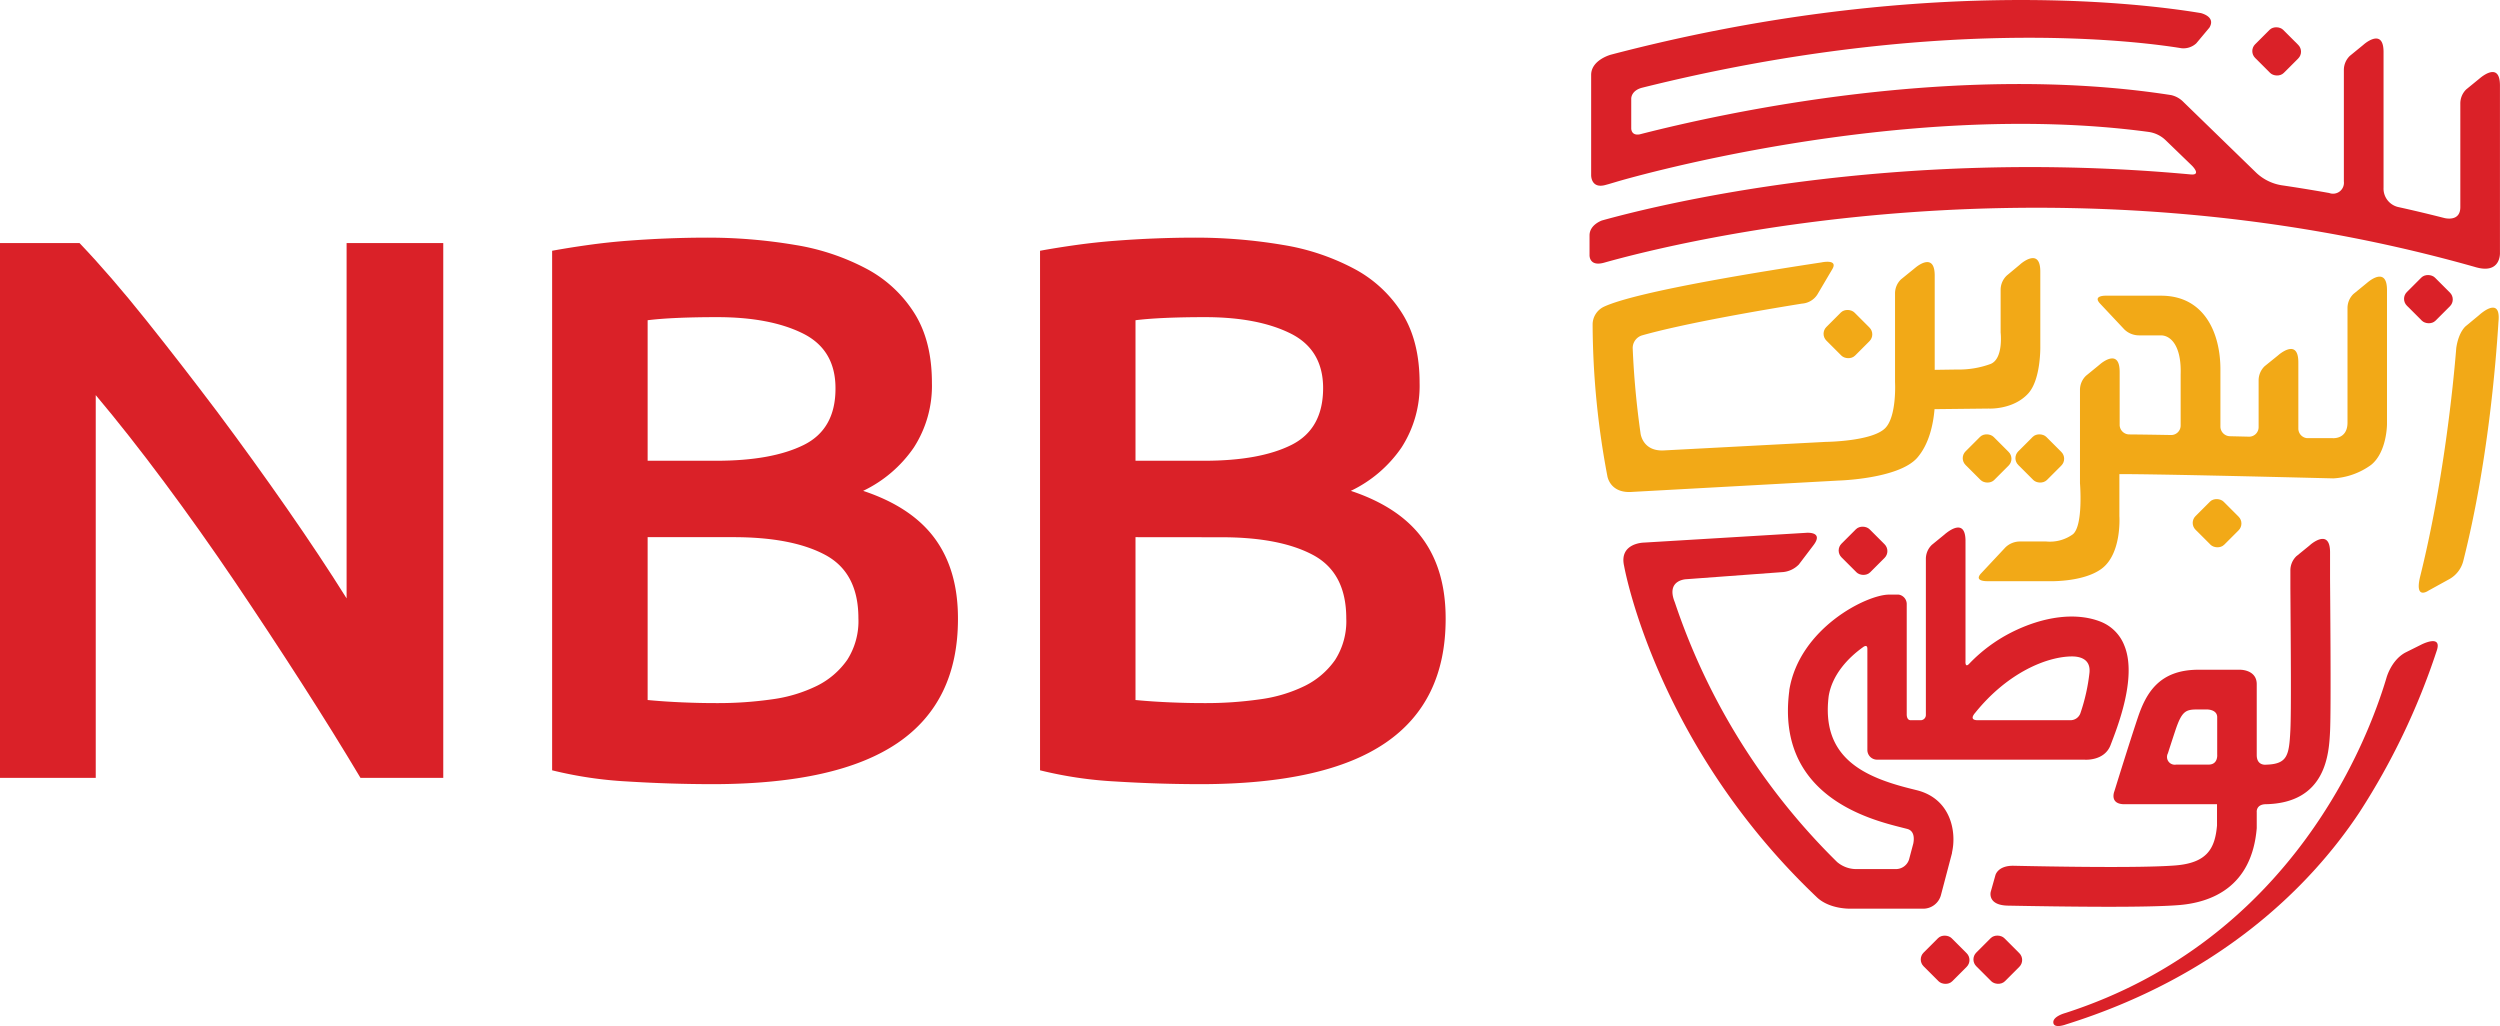 <svg xmlns="http://www.w3.org/2000/svg" viewBox="0 0 543.13 222.9"><defs><style>.cls-1{fill:#da2128;}.cls-2{fill:#f2a917;}</style></defs><title>Asset 1</title><g id="Layer_2" data-name="Layer 2"><g id="Layer_1-2" data-name="Layer 1"><path class="cls-1" d="M78.32,169q-5.7-9.56-12.75-20.54T51,126.34q-7.54-11.15-15.34-21.63T20.8,85.84V169H0V52.8H17.27Q24,59.85,31.7,69.49t15.51,20Q55,99.92,62.3,110.41T75.3,130V52.8h21V169Z"/><path class="cls-1" d="M155,170.36q-9.22,0-18.62-.58a87.34,87.34,0,0,1-16.43-2.43V54.48c2.46-.45,5.08-.87,7.88-1.26s5.64-.7,8.55-.92,5.79-.39,8.64-.5,5.56-.17,8.13-.17a113.68,113.68,0,0,1,19.63,1.59,50.06,50.06,0,0,1,15.68,5.28,27.54,27.54,0,0,1,10.31,9.73q3.69,6,3.69,14.93a24.7,24.7,0,0,1-3.94,14.08,27.92,27.92,0,0,1-11,9.4q10.57,3.51,15.6,10.39t5,17.44q0,18-13.08,26.92T155,170.36ZM140.7,100.1h14.93q12.08,0,19-3.44t6.88-12.33q0-8.39-7.13-11.91T155.8,68.9c-3.25,0-6.12.06-8.64.17s-4.67.28-6.46.5Zm0,16.6v35.38q3.53.34,7.55.51t7.38.16a82.51,82.51,0,0,0,12.16-.83,31.7,31.7,0,0,0,9.73-2.94,17.51,17.51,0,0,0,6.54-5.62,15.59,15.59,0,0,0,2.43-9.05q0-9.9-7.21-13.76t-20-3.85Z"/><path class="cls-1" d="M261,170.36q-9.22,0-18.62-.58a87.34,87.34,0,0,1-16.43-2.43V54.48c2.46-.45,5.08-.87,7.88-1.26s5.64-.7,8.55-.92,5.79-.39,8.64-.5,5.56-.17,8.13-.17a113.47,113.47,0,0,1,19.62,1.59A49.88,49.88,0,0,1,294.4,58.5a27.5,27.5,0,0,1,10.32,9.73q3.69,6,3.69,14.93a24.7,24.7,0,0,1-3.94,14.08,27.92,27.92,0,0,1-11,9.4q10.57,3.51,15.6,10.39t5,17.44q0,18-13.08,26.92T261,170.36ZM246.69,100.1h14.93q12.08,0,18.95-3.44t6.88-12.33q0-8.39-7.13-11.91T261.79,68.9c-3.25,0-6.12.06-8.64.17s-4.67.28-6.46.5Zm0,16.6v35.38q3.52.34,7.55.51t7.38.16a82.51,82.51,0,0,0,12.16-.83A31.55,31.55,0,0,0,283.5,149a17.46,17.46,0,0,0,6.55-5.62,15.59,15.59,0,0,0,2.43-9.05q0-9.9-7.22-13.76t-19.95-3.85Z"/><path class="cls-1" d="M448.7,220.08c49.36-15.94,65.77-59.41,69.76-72.8,0,0,1-3.81,4.09-5.5l3.47-1.73s4.75-2.46,3.31,1.48a151.61,151.61,0,0,1-16.71,34.91c-11.06,16.7-30.95,35.85-63.79,46.12,0,0-2.59,1-2.74-.38S448.7,220.08,448.7,220.08Z"/><rect class="cls-1" x="490.32" y="6.79" width="8.62" height="8.8" rx="2.09" ry="2.09" transform="translate(137 353.07) rotate(-45.01)"/><rect class="cls-2" x="397.17" y="68.2" width="8.62" height="8.8" rx="2.09" ry="2.09" transform="translate(66.28 305.19) rotate(-45.01)"/><rect class="cls-1" x="400.45" y="115.29" width="8.62" height="8.8" rx="2.09" ry="2.09" transform="translate(33.94 321.3) rotate(-45.01)"/><rect class="cls-2" x="427.41" y="95.23" width="8.62" height="8.8" rx="2.09" ry="2.09" transform="translate(56.02 334.49) rotate(-45.01)"/><rect class="cls-2" x="438.85" y="95.23" width="8.62" height="8.8" rx="2.09" ry="2.09" transform="translate(59.38 342.58) rotate(-45.01)"/><rect class="cls-1" x="418.28" y="204.14" width="8.62" height="8.8" rx="2.09" ry="2.09" transform="translate(-23.67 359.94) rotate(-45.01)"/><rect class="cls-1" x="429.73" y="204.14" width="8.62" height="8.8" rx="2.09" ry="2.09" transform="translate(-20.32 368.03) rotate(-45.01)"/><rect class="cls-1" x="523.29" y="60.63" width="8.62" height="8.8" rx="2.09" ry="2.09" transform="translate(108.58 392.15) rotate(-45.01)"/><path class="cls-1" d="M543.12,54.86V18.58c0-4.58-3-2.64-4.13-1.77l-.2.16-.19.16h0l-2.79,2.28a4.24,4.24,0,0,0-1.3,3.11V45c0,3.35-3.53,2.35-3.53,2.35q-5.06-1.29-10.05-2.39a4.12,4.12,0,0,1-3.1-4.2V11.3c0-4.58-3.05-2.64-4.14-1.77l-.19.16-.19.16h0l-2.79,2.28a4.25,4.25,0,0,0-1.31,3.1V39.43a2.37,2.37,0,0,1-3.19,2.5q-5.24-.93-10.39-1.69A10.41,10.41,0,0,1,490,37.36L474.38,22.18a5.41,5.41,0,0,0-2.69-1.52c-46.45-7.24-96.81,3.74-115.47,8.53h0c-1.89.34-1.83-1.31-1.83-1.31h0V21.44c0-.49.29-1.82,2.31-2.37C420,3.27,464.23,8.89,473.94,10.48a4.12,4.12,0,0,0,3.2-1.06L480,6c1.2-2-.81-2.86-1.82-3.15C464.44.56,415.62-5.33,350,11.87h0s-4.34,1.13-4.32,4.44V38.05h0s-.08,3.1,3.24,2.1l.52-.14,1.79-.53c.62-.19,61.18-18.11,115.47-10.83a6.65,6.65,0,0,1,3.85,1.87L476.22,36s2.19,2.16-.36,1.89c-65.06-6-115.75,6.65-127.81,10,0,0-2.72.91-2.72,3.25v4.21s-.19,2.63,3.12,1.73c16.71-4.71,98.22-24.86,189.18.9C543.43,59.77,543.12,54.86,543.12,54.86Z"/><path class="cls-1" d="M492.09,174.72c13.34-.19,13.88-11.06,14.12-15.83.26-5.27,0-31.44,0-33.71h0l0-5V120c0-4.57-3.05-2.63-4.14-1.77l-.19.16-.19.17h0l-2.79,2.27a4.28,4.28,0,0,0-1.31,3.11l0,3.84c.09,13.22.2,26.7,0,30.82-.28,5.51-.6,7.4-5.31,7.53,0,0-2,.28-2-2.09V148.64c0-2.67-2.55-3.14-3.7-3.14h-8.95c-8.54,0-11.4,5.05-13.22,10.51s-4.17,13.05-4.2,13.13l-.86,2.77s-1.18,2.86,2.3,2.81h20v4.63c-.44,5-2.15,8.12-9.07,8.67-7.58.6-27.16.24-35.09.07-3.55-.07-4,2.11-4,2.11l-1,3.55s-.79,2.89,3.68,3c5.26.1,14.22.25,22,.25,6,0,11.67-.09,15.11-.36,7.17-.56,15.93-3.92,17-16.71v-3.49S490.09,174.84,492.09,174.72Zm-10.4-18.82v8s.25,2.24-1.91,2.21h-7a1.69,1.69,0,0,1-1.8-2.45c.53-1.66,1.09-3.37,1.6-4.91,1.47-4.42,2.32-4.62,5-4.62h1.79S481.76,154.05,481.69,155.9Z"/><path class="cls-1" d="M390.8,122.64l3.12-4.11c2.48-3.18-1.59-2.77-1.59-2.77l-35.17,2.12s-5.45.06-4.32,5.07c.29,1.61,7.49,39.27,41.77,71.88,2.74,2.72,7.31,2.58,7.31,2.58h15.67a4,4,0,0,0,4.12-3.09l2.37-9,0-.14c1-4.36-.17-11.56-7.55-13.48l-1.24-.31c-10.35-2.56-19.69-6.78-18-20.19.78-4.66,4.22-8.28,7.4-10.56,0,0,1-.84,1,.3v22h0a2.11,2.11,0,0,0,2.1,2.1h45.07s4.32.38,5.67-3.18,5.84-14.63,3-21.58a9.1,9.1,0,0,0-5.12-5.2c-5.29-2.11-12.42-1.25-19.56,2.38a33.88,33.88,0,0,0-9,6.7c-1,1.1-.84-.56-.84-.56V117.71a1,1,0,0,1,0-.17c0-4.58-3-2.64-4.13-1.77l-.2.15-.19.17h0l-2.79,2.28a4.22,4.22,0,0,0-1.3,3.1v33.82a1.14,1.14,0,0,1-1.2,1.18h-2.1c-.92,0-.86-1.29-.86-1.29v-24a2.08,2.08,0,0,0-1.74-2l-2.1,0c-4.87,0-19.48,7.31-21.67,20.74l0,.15c-3,22.95,17.69,28,24.47,29.72l1.14.29c1.53.4,1.56,2,1.33,3.17l-.92,3.46a3,3,0,0,1-2.86,2.1h-8.58a6.43,6.43,0,0,1-4.19-1.53,142.61,142.61,0,0,1-35.27-56.45c-2-4.92,2.56-5,2.56-5l21-1.55A5.54,5.54,0,0,0,390.8,122.64Zm58.82,33.82H429.79s-2.25.21-.66-1.62c7.05-8.74,15.59-12.2,21-12.23,1.25,0,4.09.27,3.82,3.47a40.81,40.81,0,0,1-2,8.93A2.29,2.29,0,0,1,449.62,156.46Z"/><path class="cls-2" d="M538.59,68.46l-2.79,2.31s-1.63,1.14-2.17,4.83c-.64,8-2.78,29.38-7.89,49.83-1.15,5,1.84,2.89,1.84,2.89l4.52-2.49a6.3,6.3,0,0,0,3.1-4.15c5.21-20.67,7-42.22,7.6-51.81C543.38,64,538.59,68.46,538.59,68.46Z"/><path class="cls-2" d="M432.07,88.76s5.24.3,8.52-3.23c2.85-3.06,2.67-10.35,2.67-10.35V71.4h0V59c0-4.57-3.05-2.63-4.14-1.77l-.19.16-.19.17h0L436,59.84A4.28,4.28,0,0,0,434.64,63v3h0v6.23s.66,5.65-2.15,6.83a20,20,0,0,1-7.36,1.22l-4.81.07V67.09h0V59.87c0-4.58-3.05-2.64-4.13-1.77l-.2.16-.19.16h0L413,60.69a4.22,4.22,0,0,0-1.3,3.1v9h0V83s.41,7.42-2.12,10c-2.84,2.91-12.92,3-12.92,3l-35.09,1.85c-4.75.3-5.16-3.71-5.16-3.71-1.1-7.73-1.53-14.21-1.7-18.4a2.87,2.87,0,0,1,2-2.87c9.17-2.6,25.43-5.4,34.77-6.91a4.3,4.3,0,0,0,3.36-2L398,58.6c1.55-2.43-2.29-1.59-2.29-1.59-10.63,1.62-39.86,6.16-47.28,9.64A4.29,4.29,0,0,0,346,70.47a179.54,179.54,0,0,0,3.2,32.94s.53,3.89,5.51,3.45l44.76-2.46s12.91-.35,17-4.89c2.64-3,3.54-7.35,3.81-10.62Z"/><path class="cls-2" d="M514.48,61.26l-.2.16-.19.16h0l-2.79,2.28A4.25,4.25,0,0,0,510,67v24.8c0,3.7-3.23,3.39-3.23,3.39h-5.55a2.09,2.09,0,0,1-1.9-2.07h0V78.91c0-.06,0-.11,0-.17,0-4.57-3-2.64-4.13-1.77l-.19.16-.19.16h0L492,79.56a4.28,4.28,0,0,0-1.31,3.11V92.8a2.07,2.07,0,0,1-2,2.07l-4.24-.1a2.11,2.11,0,0,1-2.06-2.08V80.24c0-7.76-3.39-16-12.91-16H457.7s-3.19-.16-1.47,1.7l5.3,5.64a4.59,4.59,0,0,0,3.16,1.28h4.77c2.1,0,4.5,2.22,4.29,8.5V92.43h0a2.06,2.06,0,0,1-2,2.08c-3.52-.06-6.67-.11-9.17-.13h0a2.1,2.1,0,0,1-2.08-2v-3l0-8.41v-.17c0-4.58-3.05-2.64-4.14-1.77l-.19.16-.19.16h0l-2.79,2.28a4.25,4.25,0,0,0-1.31,3.1v1.56h0V105s.75,9.14-1.53,11.06a8.5,8.5,0,0,1-5.78,1.58h-5.72a4.56,4.56,0,0,0-3.16,1.27l-5.29,5.65c-1.73,1.85,1.47,1.7,1.47,1.7H442v0h2.64s7.74.38,11.92-2.69c4.44-3.27,3.88-11.43,3.88-11.43V103c7.78,0,28.65.49,46.5.93a15.37,15.37,0,0,0,8.17-2.92c3.47-2.77,3.47-8.87,3.47-8.87V63C518.57,58.46,515.56,60.39,514.48,61.26Z"/><rect class="cls-2" x="477.37" y="109.3" width="8.62" height="8.8" rx="2.09" ry="2.09" transform="translate(60.71 373.94) rotate(-45.01)"/></g></g></svg>